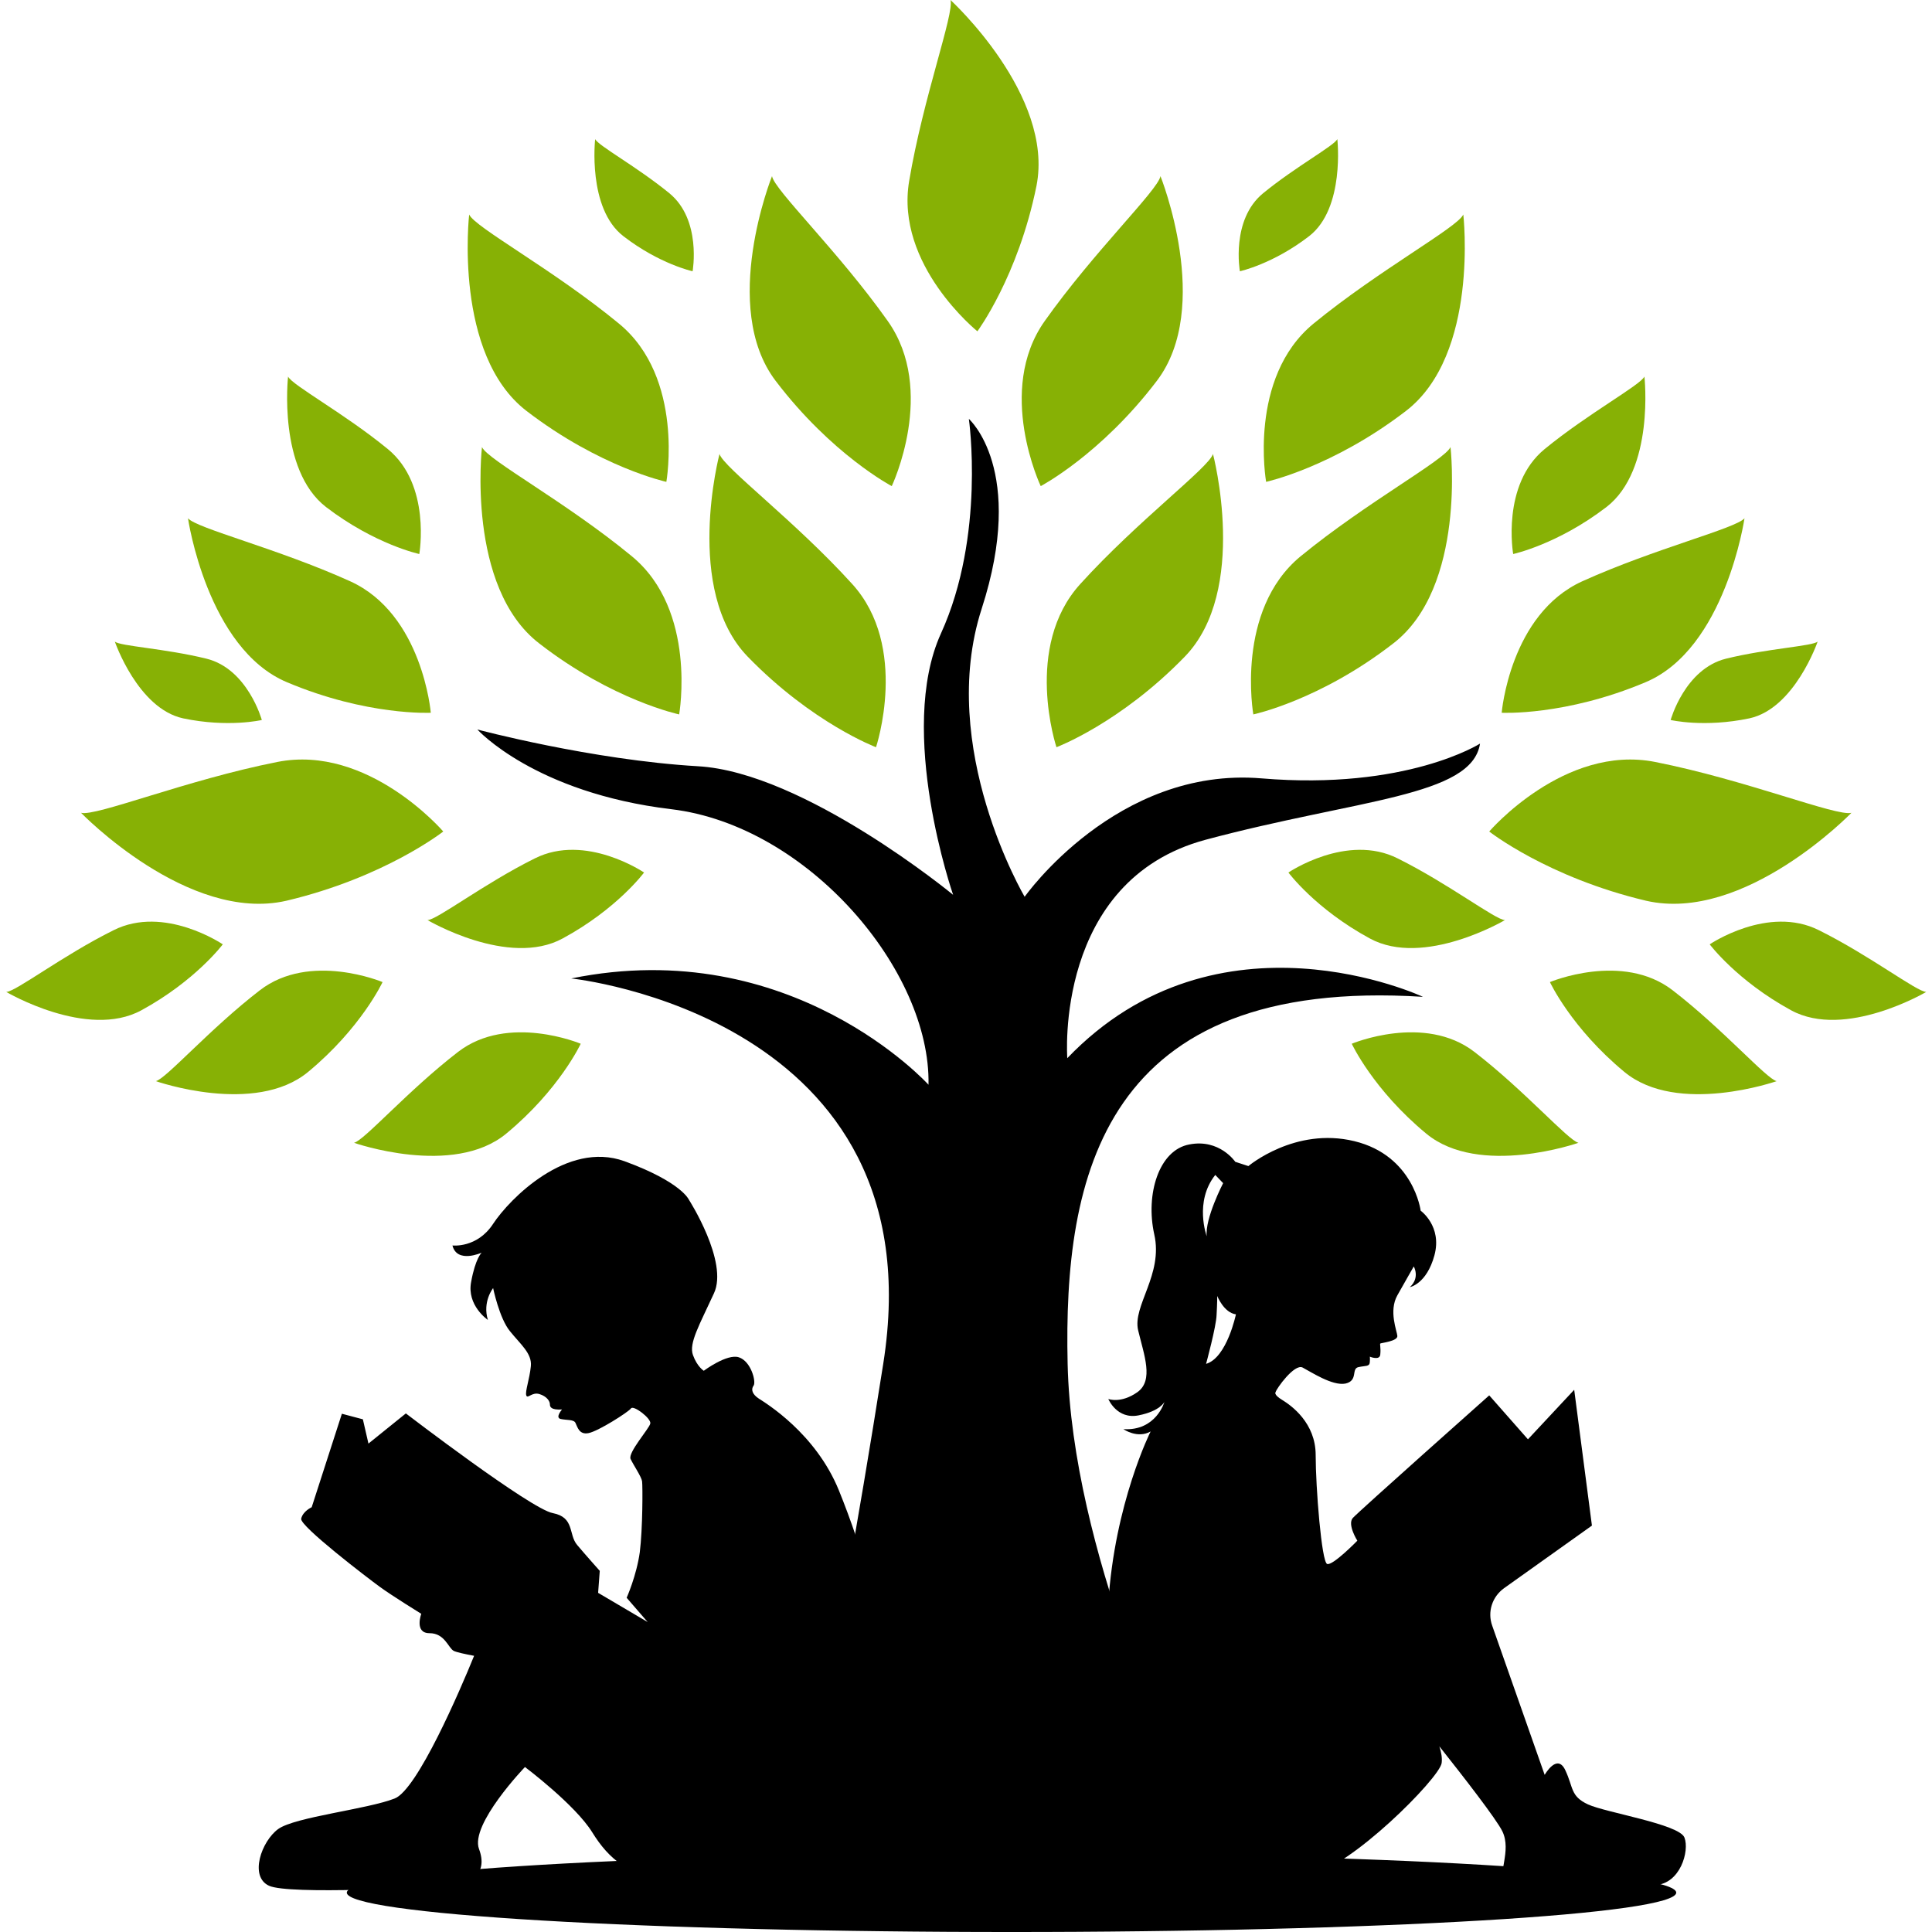 <?xml version="1.0" encoding="UTF-8"?>
<svg xmlns="http://www.w3.org/2000/svg" xmlns:xlink="http://www.w3.org/1999/xlink" width="500" zoomAndPan="magnify" viewBox="0 0 375 375" height="500" preserveAspectRatio="xMidYMid meet" version="1.0">
  <defs>
    <clipPath id="a6f9bcad27">
      <path d="M 331 178 L 373.922 178 L 373.922 198 L 331 198 Z M 331 178 " clip-rule="nonzero"></path>
    </clipPath>
    <clipPath id="0998f61234">
      <path d="M 1.172 178 L 44 178 L 44 198 L 1.172 198 Z M 1.172 178 " clip-rule="nonzero"></path>
    </clipPath>
  </defs>
  <rect x="-37.5" width="450" fill="#ffffff" y="-37.5" height="450" fill-opacity="1"></rect>
  <rect x="-37.5" width="450" fill="#ffffff" y="-37.5" height="450" fill-opacity="1"></rect>
  <path fill="#000000" d="M 326.949 356.664 C 325.93 354.055 311.664 351.824 308.227 350.234 C 304.789 348.641 305.426 346.988 303.832 343.613 C 302.242 340.176 299.82 344.504 299.82 344.504 L 289.633 315.535 C 288.676 312.859 289.633 309.934 291.922 308.277 L 308.992 296.117 L 305.551 269.758 L 296.574 279.371 L 289.059 270.84 C 289.059 270.84 263.711 293.379 262.566 294.652 C 261.484 295.926 263.457 299.047 263.457 299.047 C 263.457 299.047 258.68 303.949 257.598 303.566 C 256.516 303.184 255.371 288.668 255.371 282.43 C 255.371 276.188 250.656 272.812 248.875 271.73 C 247.09 270.648 247.602 270.203 247.602 270.203 C 247.727 269.566 251.23 264.664 252.82 265.43 C 254.414 266.258 258.617 269.059 261.164 268.547 C 263.648 267.977 262.246 265.684 263.648 265.363 C 265.051 265.047 265.812 265.301 265.879 264.41 C 265.941 263.582 265.879 263.328 265.879 263.328 C 265.879 263.328 267.852 264.156 267.914 262.883 C 268.043 261.609 267.789 260.91 267.914 260.781 C 268.043 260.652 271.289 260.336 271.227 259.316 C 271.164 258.363 269.508 254.477 271.227 251.422 C 272.945 248.367 274.41 245.82 274.41 245.82 C 274.41 245.82 275.684 247.984 273.648 249.832 C 273.648 249.832 276.895 249.258 278.422 243.656 C 279.953 237.988 275.75 234.996 275.75 234.996 C 275.75 234.996 274.41 224.301 262.883 221.5 C 251.359 218.695 242.312 226.336 242.312 226.336 L 239.766 225.508 C 239.766 225.508 236.711 220.988 230.852 222.137 C 224.93 223.219 222.316 231.812 224.039 239.578 C 225.82 247.41 219.77 253.461 220.918 258.234 C 222.062 263.008 223.973 267.91 220.789 270.203 C 217.543 272.496 215.121 271.539 215.121 271.539 C 215.121 271.539 216.777 275.551 220.98 274.723 C 225.184 273.895 226.012 272.113 226.012 272.113 C 226.012 272.113 224.418 277.781 218.051 277.398 C 218.051 277.398 220.789 279.309 223.336 277.844 C 223.336 277.844 216.332 291.785 215.121 311.207 C 213.848 330.625 220.852 342.531 222.445 345.266 C 229.324 357.238 246.965 364.688 254.414 363.73 C 261.863 362.711 279.379 345.203 279.824 342.211 C 279.953 341.258 279.762 340.109 279.379 338.965 C 284.027 344.82 290.457 353.098 291.605 355.453 C 293.453 359.273 290.586 363.73 291.988 365.895 C 293.387 368.125 316.125 366.086 321.219 365.895 C 326.121 365.703 327.969 359.273 326.949 356.664 Z M 235.883 228.055 L 237.41 229.648 C 237.41 229.648 233.844 236.523 234.227 239.961 C 234.227 239.961 231.742 233.277 235.883 228.055 Z M 234.098 264.727 C 234.098 264.727 236.074 257.469 236.137 255.242 C 236.266 253.012 236.266 251.551 236.266 251.551 C 236.266 251.551 237.539 254.797 239.895 255.113 C 239.895 255.051 238.176 263.52 234.098 264.727 Z M 234.098 264.727 " fill-opacity="1" fill-rule="nonzero"></path>
  <path fill="#000000" d="M 162.836 289.305 C 158.316 278.16 148.574 272.305 147.301 271.477 C 146.027 270.648 145.707 269.695 146.281 268.93 C 146.789 268.168 145.77 264.219 143.414 263.453 C 141.121 262.691 136.602 266.066 136.602 266.066 C 136.602 266.066 135.328 265.301 134.5 263.008 C 133.672 260.719 135.773 257.152 138.574 251.039 C 141.441 244.93 133.734 232.895 133.734 232.895 C 133.734 232.895 132.332 229.457 121.188 225.383 C 110.043 221.371 98.898 232.703 95.715 237.543 C 92.594 242.316 87.82 241.746 87.82 241.746 C 88.711 245.309 93.488 243.145 93.488 243.145 C 93.488 243.145 92.277 244.227 91.449 248.812 C 90.559 253.395 94.695 256.195 94.695 256.195 C 93.613 252.633 95.715 250.02 95.715 250.02 C 95.715 250.02 96.926 255.879 98.965 258.363 C 101 260.91 103.293 262.691 103.039 265.176 C 102.785 267.723 101.895 270.078 102.148 270.84 C 102.402 271.605 103.23 270.141 104.695 270.586 C 106.16 271.031 106.734 271.988 106.734 272.559 C 106.734 273.07 106.926 273.707 109.09 273.578 C 109.09 273.578 107.688 275.168 108.836 275.426 C 109.98 275.68 111.383 275.488 111.699 276.188 C 112.082 276.953 112.402 278.543 114.246 278.164 C 116.156 277.781 121.953 274.086 122.461 273.387 C 122.91 272.625 126.477 275.359 126.219 276.316 C 126.027 277.27 121.824 281.98 122.398 283.191 C 122.973 284.402 124.5 286.629 124.629 287.52 C 124.754 288.477 124.754 296.688 124.184 301.273 C 123.547 305.855 121.633 310.125 121.633 310.125 L 125.711 314.836 L 116.094 309.168 L 116.414 304.902 C 116.414 304.902 113.738 301.91 112.02 299.871 C 110.301 297.836 111.574 294.523 107.305 293.695 C 103.039 292.934 78.777 274.344 78.777 274.344 L 71.516 280.199 L 70.434 275.488 L 66.359 274.406 L 60.5 292.551 C 60.5 292.551 58.781 293.316 58.461 294.781 C 58.141 296.18 71.387 306.305 73.746 308.023 C 76.102 309.742 81.77 313.242 81.77 313.242 C 81.77 313.242 80.367 317 83.359 317 C 86.355 317 86.992 319.863 88.074 320.438 C 88.582 320.691 90.301 321.074 92.023 321.391 C 89.285 328.141 81.004 347.367 76.609 349.086 C 71.262 351.188 57.316 352.652 54.004 355.008 C 50.754 357.363 48.336 364.242 52.219 366.023 C 56.105 367.805 83.172 366.34 87.309 366.023 C 91.449 365.703 94.762 363.668 92.977 358.891 C 91.195 354.117 101.895 342.977 101.895 342.977 C 101.895 342.977 111.637 350.297 114.949 355.645 C 118.258 360.992 122.082 363.984 130.168 365.449 C 138.191 366.914 158.445 366.66 161.375 359.785 C 164.367 352.973 165.703 346.922 165.703 346.922 C 165.703 346.922 170.098 337.883 171.242 327.504 C 172.52 317.125 167.359 300.445 162.836 289.305 Z M 162.836 289.305 " fill-opacity="1" fill-rule="nonzero"></path>
  <path fill="#000000" d="M 325.359 367.359 C 325.359 367.484 325.305 367.609 325.203 367.734 C 325.098 367.859 324.941 367.984 324.734 368.109 C 324.527 368.234 324.27 368.355 323.961 368.48 C 323.652 368.605 323.289 368.727 322.879 368.852 C 322.465 368.973 322.004 369.094 321.492 369.215 C 320.977 369.336 320.414 369.457 319.801 369.578 C 319.188 369.699 318.527 369.816 317.816 369.934 C 317.105 370.051 316.344 370.168 315.535 370.285 C 314.727 370.398 313.871 370.512 312.969 370.625 C 312.066 370.738 311.117 370.852 310.121 370.961 C 309.129 371.07 308.086 371.18 307 371.289 C 305.914 371.395 304.785 371.5 303.613 371.605 C 302.441 371.707 301.227 371.809 299.969 371.91 C 298.711 372.012 297.41 372.109 296.07 372.207 C 294.73 372.305 293.352 372.398 291.934 372.492 C 290.516 372.582 289.062 372.672 287.566 372.762 C 286.074 372.852 284.547 372.938 282.98 373.02 C 281.418 373.105 279.816 373.188 278.188 373.266 C 276.555 373.344 274.891 373.422 273.195 373.496 C 271.496 373.57 269.773 373.645 268.016 373.711 C 266.262 373.781 264.477 373.848 262.664 373.914 C 260.855 373.977 259.02 374.039 257.156 374.098 C 255.293 374.156 253.406 374.215 251.5 374.266 C 249.59 374.32 247.66 374.371 245.711 374.418 C 243.758 374.465 241.789 374.512 239.801 374.555 C 237.812 374.594 235.809 374.633 233.789 374.672 C 231.77 374.707 229.734 374.742 227.684 374.77 C 225.637 374.801 223.578 374.828 221.508 374.852 C 219.434 374.879 217.355 374.898 215.266 374.918 C 213.18 374.938 211.082 374.949 208.98 374.965 C 206.879 374.977 204.773 374.984 202.664 374.992 C 200.559 374.996 198.445 375 196.336 375 C 194.223 375 192.113 374.996 190.004 374.992 C 187.895 374.984 185.789 374.977 183.688 374.965 C 181.586 374.949 179.492 374.938 177.402 374.918 C 175.316 374.898 173.234 374.879 171.164 374.852 C 169.094 374.828 167.035 374.801 164.984 374.77 C 162.938 374.742 160.902 374.707 158.883 374.672 C 156.863 374.633 154.855 374.594 152.867 374.555 C 150.879 374.512 148.91 374.465 146.961 374.418 C 145.008 374.371 143.078 374.32 141.172 374.266 C 139.262 374.215 137.375 374.156 135.516 374.098 C 133.652 374.039 131.816 373.977 130.004 373.914 C 128.191 373.848 126.41 373.781 124.652 373.711 C 122.898 373.645 121.172 373.57 119.477 373.496 C 117.781 373.422 116.117 373.344 114.484 373.266 C 112.852 373.188 111.254 373.105 109.688 373.02 C 108.125 372.938 106.598 372.852 105.102 372.762 C 103.609 372.672 102.152 372.582 100.734 372.492 C 99.316 372.398 97.938 372.305 96.598 372.207 C 95.262 372.109 93.961 372.012 92.703 371.91 C 91.445 371.812 90.23 371.707 89.059 371.605 C 87.883 371.5 86.754 371.395 85.668 371.289 C 84.582 371.18 83.543 371.07 82.547 370.961 C 81.551 370.852 80.602 370.738 79.699 370.625 C 78.797 370.512 77.941 370.398 77.133 370.285 C 76.324 370.168 75.566 370.051 74.855 369.934 C 74.145 369.816 73.48 369.699 72.867 369.578 C 72.254 369.457 71.691 369.336 71.18 369.215 C 70.668 369.094 70.203 368.973 69.793 368.852 C 69.379 368.727 69.02 368.605 68.711 368.48 C 68.398 368.355 68.141 368.234 67.934 368.109 C 67.727 367.984 67.57 367.859 67.469 367.734 C 67.363 367.609 67.312 367.484 67.312 367.359 C 67.312 367.234 67.363 367.109 67.469 366.984 C 67.57 366.859 67.727 366.734 67.934 366.609 C 68.141 366.488 68.398 366.363 68.711 366.238 C 69.02 366.113 69.379 365.992 69.793 365.871 C 70.203 365.746 70.668 365.625 71.18 365.504 C 71.691 365.383 72.254 365.262 72.867 365.141 C 73.48 365.023 74.145 364.902 74.855 364.785 C 75.566 364.668 76.324 364.551 77.133 364.438 C 77.941 364.32 78.797 364.207 79.699 364.094 C 80.602 363.98 81.551 363.867 82.547 363.758 C 83.543 363.648 84.582 363.539 85.668 363.434 C 86.754 363.324 87.883 363.219 89.059 363.117 C 90.23 363.012 91.445 362.91 92.703 362.809 C 93.961 362.707 95.262 362.609 96.598 362.512 C 97.938 362.418 99.316 362.32 100.734 362.23 C 102.152 362.137 103.609 362.047 105.102 361.957 C 106.598 361.871 108.125 361.781 109.688 361.699 C 111.254 361.613 112.852 361.535 114.484 361.453 C 116.117 361.375 117.781 361.297 119.477 361.223 C 121.172 361.148 122.898 361.078 124.652 361.008 C 126.41 360.938 128.191 360.871 130.004 360.809 C 131.816 360.742 133.652 360.68 135.516 360.621 C 137.375 360.562 139.262 360.508 141.172 360.453 C 143.078 360.398 145.008 360.348 146.961 360.301 C 148.91 360.254 150.879 360.207 152.867 360.168 C 154.855 360.125 156.863 360.086 158.883 360.047 C 160.902 360.012 162.938 359.98 164.984 359.949 C 167.035 359.918 169.094 359.891 171.164 359.867 C 173.234 359.844 175.316 359.82 177.402 359.801 C 179.492 359.785 181.586 359.77 183.688 359.758 C 185.789 359.746 187.895 359.734 190.004 359.73 C 192.113 359.723 194.223 359.719 196.336 359.719 C 198.445 359.719 200.559 359.723 202.664 359.73 C 204.773 359.734 206.879 359.746 208.98 359.758 C 211.082 359.77 213.18 359.785 215.266 359.801 C 217.355 359.82 219.434 359.844 221.508 359.867 C 223.578 359.891 225.637 359.918 227.684 359.949 C 229.734 359.98 231.77 360.012 233.789 360.047 C 235.809 360.086 237.812 360.125 239.801 360.168 C 241.789 360.207 243.758 360.254 245.711 360.301 C 247.66 360.348 249.59 360.398 251.5 360.453 C 253.406 360.508 255.293 360.562 257.156 360.621 C 259.02 360.68 260.855 360.742 262.664 360.809 C 264.477 360.871 266.262 360.938 268.016 361.008 C 269.773 361.078 271.496 361.148 273.195 361.223 C 274.891 361.297 276.555 361.375 278.188 361.453 C 279.816 361.535 281.418 361.613 282.98 361.699 C 284.547 361.781 286.074 361.871 287.566 361.957 C 289.062 362.047 290.516 362.137 291.934 362.23 C 293.352 362.32 294.73 362.418 296.07 362.512 C 297.41 362.609 298.711 362.707 299.969 362.809 C 301.227 362.91 302.441 363.012 303.613 363.117 C 304.785 363.219 305.914 363.324 307 363.434 C 308.086 363.539 309.129 363.648 310.121 363.758 C 311.117 363.867 312.066 363.98 312.969 364.094 C 313.871 364.207 314.727 364.32 315.535 364.438 C 316.344 364.551 317.105 364.668 317.816 364.785 C 318.527 364.902 319.188 365.023 319.801 365.141 C 320.414 365.262 320.977 365.383 321.492 365.504 C 322.004 365.625 322.465 365.746 322.879 365.871 C 323.289 365.992 323.652 366.113 323.961 366.238 C 324.27 366.363 324.527 366.488 324.734 366.609 C 324.941 366.734 325.098 366.859 325.203 366.984 C 325.305 367.109 325.359 367.234 325.359 367.359 Z M 325.359 367.359 " fill-opacity="1" fill-rule="nonzero"></path>
  <path fill="#000000" d="M 229.832 345.266 C 228.621 343.676 208.055 301.082 207.227 264.727 C 206.398 228.375 213.977 189.539 276.195 193.484 C 276.195 193.484 236.457 174.832 207.16 205.391 C 207.16 205.391 204.551 170.883 234.035 162.988 C 263.52 155.094 285.684 154.648 287.273 144.332 C 287.273 144.332 273.012 153.438 244.863 151.082 C 216.715 148.727 198.883 174.066 198.883 174.066 C 198.883 174.066 181.816 145.16 190.539 118.168 C 199.266 91.172 188.055 81.305 188.055 81.305 C 188.055 81.305 191.305 103.906 182.645 122.941 C 173.98 141.977 185 173.684 185 173.684 C 185 173.684 156.086 149.871 135.453 148.727 C 114.82 147.516 92.66 141.598 92.66 141.598 C 92.66 141.598 103.738 153.883 130.297 157.066 C 156.852 160.25 180.668 188.391 180.223 210.547 C 180.223 210.547 153.668 181.195 110.871 189.918 C 110.871 189.918 182.133 197.242 171.434 264.727 C 160.801 332.215 154.43 354.816 154.43 354.816 L 151.246 367.359 C 151.246 367.359 196.461 367.613 199.582 366.977 C 202.766 366.277 233.91 366.977 233.91 366.977 L 245.117 356.793 L 245.117 349.66 Z M 229.832 345.266 " fill-opacity="1" fill-rule="nonzero"></path>
  <path fill="#87b105" d="M 262.375 202.59 C 262.375 202.59 276.449 196.668 286.191 204.18 C 295.938 211.695 304.406 221.371 306.379 221.816 C 306.379 221.816 287.148 228.566 276.832 220.035 C 266.516 211.504 262.375 202.59 262.375 202.59 Z M 262.375 202.59 " fill-opacity="1" fill-rule="nonzero"></path>
  <path fill="#87b105" d="M 300.84 190.621 C 300.84 190.621 314.914 184.699 324.656 192.211 C 334.402 199.723 342.871 209.402 344.844 209.848 C 344.844 209.848 325.613 216.598 315.297 208.066 C 304.98 199.531 300.84 190.621 300.84 190.621 Z M 300.84 190.621 " fill-opacity="1" fill-rule="nonzero"></path>
  <path fill="#87b105" d="M 289.059 161.395 C 289.059 161.395 303.641 144.398 321.281 147.898 C 338.984 151.402 356.5 158.531 359.363 157.766 C 359.363 157.766 338.605 179.223 319.5 174.832 C 300.395 170.309 289.059 161.395 289.059 161.395 Z M 289.059 161.395 " fill-opacity="1" fill-rule="nonzero"></path>
  <path fill="#87b105" d="M 291.477 138.348 C 291.477 138.348 293.07 119.184 307.145 112.816 C 321.219 106.453 336.949 102.566 338.605 100.594 C 338.605 100.594 334.91 125.934 319.371 132.43 C 303.832 138.984 291.477 138.348 291.477 138.348 Z M 291.477 138.348 " fill-opacity="1" fill-rule="nonzero"></path>
  <path fill="#87b105" d="M 205.059 145.035 C 205.059 145.035 198.562 125.551 209.707 113.328 C 220.789 101.105 234.672 90.727 235.438 88.117 C 235.438 88.117 242.441 114.602 229.961 127.461 C 217.414 140.387 205.059 145.035 205.059 145.035 Z M 205.059 145.035 " fill-opacity="1" fill-rule="nonzero"></path>
  <path fill="#87b105" d="M 202.004 94.355 C 202.004 94.355 193.215 75.828 202.766 62.332 C 212.32 48.832 224.801 36.863 225.246 34.188 C 225.246 34.188 235.438 59.594 224.547 73.918 C 213.656 88.242 202.004 94.355 202.004 94.355 Z M 202.004 94.355 " fill-opacity="1" fill-rule="nonzero"></path>
  <path fill="#87b105" d="M 189.711 64.305 C 189.711 64.305 173.727 51.441 176.465 35.145 C 179.203 18.844 185.254 2.609 184.488 0 C 184.488 0 204.676 18.465 201.176 36.098 C 197.609 53.672 189.711 64.305 189.711 64.305 Z M 189.711 64.305 " fill-opacity="1" fill-rule="nonzero"></path>
  <path fill="#87b105" d="M 243.27 138.668 C 243.27 138.668 239.703 118.484 252.441 107.98 C 265.176 97.539 280.461 89.262 281.543 86.777 C 281.543 86.777 284.664 113.965 270.398 124.914 C 256.199 135.93 243.27 138.668 243.27 138.668 Z M 243.27 138.668 " fill-opacity="1" fill-rule="nonzero"></path>
  <path fill="#87b105" d="M 245.754 93.527 C 245.754 93.527 242.188 73.344 254.922 62.84 C 267.66 52.398 282.945 44.121 284.027 41.637 C 284.027 41.637 287.148 68.824 272.883 79.773 C 258.617 90.727 245.754 93.527 245.754 93.527 Z M 245.754 93.527 " fill-opacity="1" fill-rule="nonzero"></path>
  <path fill="#87b105" d="M 293.707 107.535 C 293.707 107.535 291.352 94.102 299.82 87.16 C 308.289 80.223 318.414 74.746 319.18 73.09 C 319.18 73.09 321.219 91.172 311.793 98.43 C 302.305 105.688 293.707 107.535 293.707 107.535 Z M 293.707 107.535 " fill-opacity="1" fill-rule="nonzero"></path>
  <path fill="#87b105" d="M 240.66 52.652 C 240.66 52.652 238.875 42.656 245.18 37.5 C 251.484 32.344 259 28.27 259.574 26.996 C 259.574 26.996 261.102 40.43 254.098 45.84 C 247.09 51.254 240.66 52.652 240.66 52.652 Z M 240.66 52.652 " fill-opacity="1" fill-rule="nonzero"></path>
  <g clip-path="url(#a6f9bcad27)">
    <path fill="#87b105" d="M 331.852 183.297 C 331.852 183.297 343.188 175.594 353.059 180.559 C 362.93 185.461 372.102 192.531 373.883 192.531 C 373.883 192.531 358.156 201.824 347.648 196.094 C 337.141 190.363 331.852 183.297 331.852 183.297 Z M 331.852 183.297 " fill-opacity="1" fill-rule="nonzero"></path>
  </g>
  <path fill="#87b105" d="M 324.273 139.75 C 324.273 139.75 327.012 129.816 335.039 127.844 C 343.062 125.871 351.785 125.426 352.805 124.531 C 352.805 124.531 348.348 137.52 339.559 139.43 C 330.77 141.277 324.273 139.75 324.273 139.75 Z M 324.273 139.75 " fill-opacity="1" fill-rule="nonzero"></path>
  <path fill="#87b105" d="M 250.082 169.355 C 250.082 169.355 261.418 161.652 271.289 166.617 C 281.16 171.52 290.332 178.586 292.113 178.586 C 292.113 178.586 276.387 187.883 265.879 182.152 C 255.305 176.422 250.082 169.355 250.082 169.355 Z M 250.082 169.355 " fill-opacity="1" fill-rule="nonzero"></path>
  <path fill="#87b105" d="M 112.719 202.59 C 112.719 202.59 98.645 196.668 88.902 204.18 C 79.156 211.695 70.688 221.371 68.715 221.816 C 68.715 221.816 87.945 228.566 98.262 220.035 C 108.578 211.504 112.719 202.59 112.719 202.59 Z M 112.719 202.59 " fill-opacity="1" fill-rule="nonzero"></path>
  <path fill="#87b105" d="M 74.254 190.621 C 74.254 190.621 60.18 184.699 50.438 192.211 C 40.691 199.723 32.223 209.402 30.25 209.848 C 30.25 209.848 49.48 216.598 59.797 208.066 C 70.113 199.531 74.254 190.621 74.254 190.621 Z M 74.254 190.621 " fill-opacity="1" fill-rule="nonzero"></path>
  <path fill="#87b105" d="M 86.035 161.395 C 86.035 161.395 71.453 144.398 53.812 147.898 C 36.109 151.402 18.594 158.531 15.73 157.766 C 15.73 157.766 36.488 179.223 55.594 174.832 C 74.699 170.309 86.035 161.395 86.035 161.395 Z M 86.035 161.395 " fill-opacity="1" fill-rule="nonzero"></path>
  <path fill="#87b105" d="M 83.617 138.348 C 83.617 138.348 82.023 119.184 67.949 112.816 C 53.875 106.453 38.145 102.566 36.488 100.594 C 36.488 100.594 40.184 125.934 55.723 132.43 C 71.262 138.984 83.617 138.348 83.617 138.348 Z M 83.617 138.348 " fill-opacity="1" fill-rule="nonzero"></path>
  <path fill="#87b105" d="M 170.035 145.035 C 170.035 145.035 176.531 125.551 165.387 113.328 C 154.305 101.105 140.422 90.727 139.656 88.117 C 139.656 88.117 132.652 114.602 145.133 127.461 C 157.68 140.387 170.035 145.035 170.035 145.035 Z M 170.035 145.035 " fill-opacity="1" fill-rule="nonzero"></path>
  <path fill="#87b105" d="M 173.09 94.355 C 173.09 94.355 181.879 75.828 172.328 62.332 C 162.773 48.832 150.293 36.863 149.848 34.188 C 149.848 34.188 139.656 59.594 150.547 73.918 C 161.438 88.242 173.09 94.355 173.09 94.355 Z M 173.09 94.355 " fill-opacity="1" fill-rule="nonzero"></path>
  <path fill="#87b105" d="M 131.824 138.668 C 131.824 138.668 135.391 118.484 122.652 107.98 C 109.918 97.473 94.633 89.262 93.551 86.777 C 93.551 86.777 90.43 113.965 104.695 124.914 C 118.895 135.93 131.824 138.668 131.824 138.668 Z M 131.824 138.668 " fill-opacity="1" fill-rule="nonzero"></path>
  <path fill="#87b105" d="M 129.34 93.527 C 129.34 93.527 132.906 73.344 120.172 62.84 C 107.434 52.336 92.148 44.121 91.066 41.637 C 91.066 41.637 87.945 68.824 102.211 79.773 C 116.477 90.727 129.34 93.527 129.34 93.527 Z M 129.34 93.527 " fill-opacity="1" fill-rule="nonzero"></path>
  <path fill="#87b105" d="M 81.387 107.535 C 81.387 107.535 83.742 94.102 75.273 87.16 C 66.805 80.223 56.68 74.746 55.914 73.09 C 55.914 73.09 53.875 91.172 63.301 98.43 C 72.789 105.688 81.387 107.535 81.387 107.535 Z M 81.387 107.535 " fill-opacity="1" fill-rule="nonzero"></path>
  <path fill="#87b105" d="M 134.434 52.652 C 134.434 52.652 136.219 42.656 129.914 37.5 C 123.609 32.344 116.094 28.27 115.52 26.996 C 115.52 26.996 113.992 40.43 120.996 45.84 C 128.004 51.254 134.434 52.652 134.434 52.652 Z M 134.434 52.652 " fill-opacity="1" fill-rule="nonzero"></path>
  <g clip-path="url(#0998f61234)">
    <path fill="#87b105" d="M 43.242 183.297 C 43.242 183.297 31.906 175.594 22.035 180.559 C 12.164 185.461 2.992 192.531 1.211 192.531 C 1.211 192.531 16.941 201.824 27.445 196.094 C 37.953 190.363 43.242 183.297 43.242 183.297 Z M 43.242 183.297 " fill-opacity="1" fill-rule="nonzero"></path>
  </g>
  <path fill="#87b105" d="M 50.82 139.75 C 50.82 139.75 48.082 129.816 40.055 127.844 C 32.031 125.871 23.309 125.426 22.289 124.531 C 22.289 124.531 26.746 137.52 35.535 139.43 C 44.324 141.277 50.82 139.75 50.82 139.75 Z M 50.82 139.75 " fill-opacity="1" fill-rule="nonzero"></path>
  <path fill="#87b105" d="M 125.012 169.355 C 125.012 169.355 113.676 161.652 103.805 166.617 C 93.934 171.52 84.762 178.586 82.98 178.586 C 82.98 178.586 98.707 187.883 109.215 182.152 C 119.789 176.422 125.012 169.355 125.012 169.355 Z M 125.012 169.355 " fill-opacity="1" fill-rule="nonzero"></path>
</svg>

